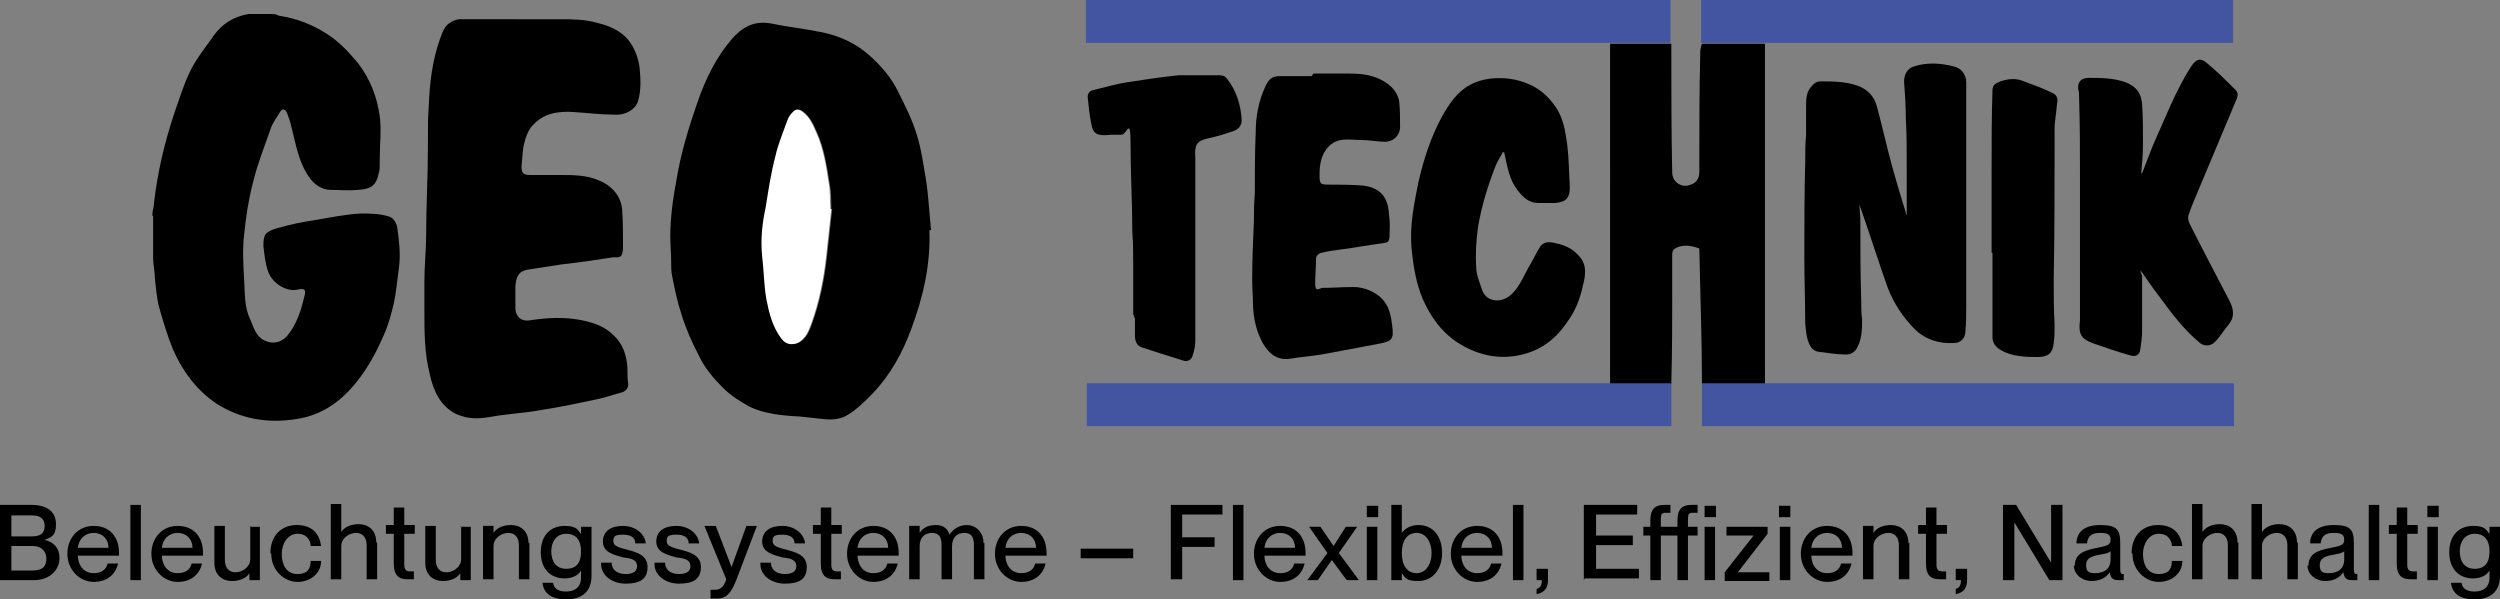 <?xml version="1.0" encoding="UTF-8"?><svg id="b" xmlns="http://www.w3.org/2000/svg" viewBox="0 0 285.7 68.5"><rect x="0" y="0" width="285.7" height="68.5" fill="#808080" stroke="none"/><defs><style>.d{fill:#4355a1;}.d,.e,.f{stroke-width:0px;}.e{fill:#000;}.f{fill:#fff;}</style></defs><g id="c"><path class="e" d="M17.4,24.6c0-.5.2-.9.2-1.4.4-3.5,1.2-6.9,2.3-10.2.6-1.7,1.1-3.4,1.9-5,.7-1.4,1.7-2.6,2.6-3.9,1-1.4,2.3-2.2,4-2.5.8,0,1.6,0,2.3,0s.8,0,1.2.2c2,.3,3.8,1,5.5,2.1,1.4.9,2.5,2.1,3.5,3.3,1.4,1.8,2.2,3.9,2.5,6.1.2,1.6,0,3.2,0,4.8s0,1.1-.1,1.6c-.3,1.7-1.1,1.9-2.4,2-1,.1-2.1,0-3.1,0s-1.9-.6-2.5-1.5c-1.2-1.7-1.5-3.8-2-5.7-.1-.5-.3-1.1-.5-1.6-.2-.4-.5-.6-.8-.1-.4.7-.9,1.3-1.1,2-.7,2-1.5,4-2,6.1-.5,1.9-.8,3.9-1,5.9-.2,1.7-.1,3.4,0,5.2.1,1.5,0,3.1.7,4.5.4.9.6,1.9,1.6,2.4s2,.2,2.6-.5c1.1-1.3,1.6-2.9,2-4.6.2-.7,0-.9-.8-.7-1.3.3-3-.8-3.4-2.2-.3-.9-.4-1.9-.5-2.8,0-1.3.2-1.6,1.5-2,1.4-.4,2.7-.7,4.1-.9,1.8-.3,3.7-.7,5.5-.8,1,0,2.1,0,3.1.3.6.1,1,.7,1.1,1.3.2,1.5.4,3,.2,4.5-.2,1.4-.3,2.8-.6,4.2-.3,1.2-.6,2.4-1.1,3.5-.6,1.4-1.3,2.8-2.1,4-1.9,2.9-4.4,5.2-8,5.7-3.2.5-6.3,0-9.1-1.8-2.2-1.5-3.8-3.6-4.9-6.1-.7-1.7-1.2-3.4-1.7-5.2-.2-1-.3-2-.4-3,0-.8-.2-1.5-.2-2.3v-4.8h0Z"/><path class="e" d="M106.2,26.1c.2,4-.7,7.9-2.1,11.6-1,2.7-2.4,5.2-4.4,7.3-.9.9-1.8,1.8-2.8,2.4-.8.5-1.7.6-2.7.5-.9-.1-1.9-.2-2.8-.3-2-.1-4-.3-5.7-1.1-1.1-.6-2.2-1.3-3.1-2.2-1.1-1.1-2.1-2.3-2.7-3.6-.8-1.5-1.5-3.1-2-4.7-.5-1.5-.8-3-1.1-4.5-.1-.5-.1-1-.1-1.5,0-1-.1-2-.1-3,0-2.1.3-4.3.7-6.4.5-3.1,1.4-6,2.4-8.9.9-2.6,2.1-5.1,3.9-7.2,1.2-1.4,2.6-2.2,4.6-1.8,1.9.4,3.9.6,5.8,1,1.9.4,3.7,1.2,5.2,2.5,1.4,1.2,2.7,2.7,3.5,4.4.8,1.6,1.6,3.2,2.1,4.9.5,1.6.7,3.2,1,4.9.3,1.9.4,3.9.6,5.9h-.2v-.2ZM95,23.9h0c0-1,0-2-.2-3-.3-1.9-.6-3.9-1.4-5.7-.4-.9-.8-1.9-1.7-2.5-.4-.3-.7-.1-1,.1-.2.3-.4.6-.6.9-.5,1.4-1,2.8-1.4,4.2-.5,1.9-.8,3.9-1.1,5.8-.3,1.9-.6,3.7-.4,5.6.2,1.7.2,3.3.5,5,.2,1.6.7,3.1,1.7,4.4.5.6,1.3.8,2,.4.8-.5,1.1-1.3,1.4-2.1.9-2.5,1.4-5,1.7-7.6.2-1.8.4-3.7.6-5.5h-.1Z"/><path class="e" d="M59,2.2h5c1.4,0,2.8,0,4.2.4,1.7.4,3.2,1.1,4.1,2.7.4.7.7,1.6.8,2.5.1,1.2.2,2.5-.2,3.8-.3.9-1.4,1.6-2.7,1.5-1.6,0-3.1-.2-4.7-.3-1.6-.1-3.2.1-4.4,1.3-.7.6-1,1.5-1.2,2.3s-.2,1.7-.3,2.6c0,.8.2,1,1,1h3.4c1.5,0,3,0,4.4.6,1.5.6,2.6,1.8,2.7,3.4.1,1.4.1,2.8.1,4.2s-.5,1.2-1.1,1.2c-1.9.3-3.9.6-5.8.8-1.3.2-2.6.4-3.9.6-1.3.2-1.4,1-1.5,1.9v2.5c0,.9.6,1.6,1.7,1.4,2-.3,3.9-.4,5.9,0,1.4.3,2.6.7,3.6,1.7,1.1,1,1.5,2.3,1.6,3.7,0,.6,0,1.3.1,1.9,0,.4-.2.7-.6.9-1.1.3-2.2.7-3.3.9-1.9.4-3.8.8-5.7,1.1-1.5.3-3,.4-4.5.6-1.1.1-2.1.4-3.2.4s-1.7-.2-2.4-.5c-1.8-.9-2.6-2.7-3-4.6-.6-2.4-.6-4.8-.6-7.2v-3.4c0-1.7.2-3.5.2-5.2,0-3.3.2-6.7.2-10s0-3.2.1-4.8c.1-2.6.4-5.2,1.3-7.7.3-.8.5-1.5,1.3-1.9.3-.2.7-.3,1-.3h6.4Z"/><path class="e" d="M191,43.9h-7V5h7v1c0,4.6,0,9.1.1,13.7,0,1,.9,1.7,1.8,1.5s1.3-.7,1.3-1.6v-1.2c0-4,0-8,.1-12.1,0-.4,0-.8.2-1.3h7.2v38.9h-7.2c0-5.2-.2-10.3-.3-15.5-.8-.3-1.7-.5-2.6-.1-.4.2-.5.4-.5.8v4.4c0,3.4,0,6.7-.1,10.1v.4h0Z"/><path class="e" d="M217.9,24.5v-5.8c0-1.7,0-3.4-.1-5.1,0-1.4-.1-2.9-.2-4.3,0-.8.4-1.5,1.1-1.7,1.5-.5,3.1-.4,4.6,0,.9.2,1.4,1,1.4,1.8v25.7c0,.9,0,1.9-.1,2.8,0,.7-.5,1.3-1.3,1.3-1.7.1-3.3-.4-4.5-1.6s-2.4-2.9-3.1-4.8c-1.1-3.1-2.1-6.3-3.2-9.4,0,.5.1,1.1.1,1.7,0,3.1,0,6.1.1,9.2,0,.7,0,1.5.1,2.2,0,1,0,2.1-.5,3.1-.3.7-.9,1-1.6.9-1,0-1.9-.2-2.9-.3-.7-.1-1-.7-1.2-1.3s-.2-1.2-.3-1.9c0-2.5-.1-5.1-.1-7.6,0-3.6,0-7.2.1-10.9,0-1,0-2.1.1-3.1v-3.2c0-.8,0-1.7.6-2.3.2-.3.6-.6,1-.6,1.4,0,2.9,0,4.3.5,1.1.4,1.9,1.2,2.2,2.4.6,2.2,1.1,4.5,1.7,6.7.5,1.8,1,3.5,1.6,5.4v.2Z"/><path class="e" d="M244.8,31.5v6.3c0,.7-.1,1.4-.2,2.1-.1.7-.5.9-1.2.7-1.4-.4-2.9-.9-4.3-1.4-1.3-.5-1.6-1.1-1.4-2.6v-16.2c0-3.1,0-6.1-.1-9.2,0-.3,0-.7-.1-1-.1-.9.4-1.3,1.2-1.3,1.4,0,2.8,0,4.2.5,1.3.5,1.8,1.3,1.9,2.5.1,1.5.1,2.9.1,4.4s-.1,2.3-.2,3.5h.1c.4-1,.8-2.1,1.2-3.1,1.4-3.1,2.6-6.3,4.4-9.1.6-.9,1.1-1,1.8-.4,1.1.9,2.2,2,3.2,3,.6.5.2,1.1,0,1.6-1.3,3.1-2.6,6.2-3.9,9.3-.5,1.2-1,2.3-1.4,3.5-.1.3,0,.7.1.9,1.5,3,3.1,6,4.6,8.9.5,1,.6,1.9-.2,2.8-.5.6-.9,1.3-1.5,1.9-.5.5-1.3.5-1.8,0-1.8-1.5-3.2-3.4-4.6-5.3-.7-.9-1.3-1.8-2-2.8h-.1l.2.5Z"/><path class="e" d="M150.1,8.4h3.5c1.4,0,2.8,0,4.2.7,1,.5,1.9,1.3,2.1,2.5.1.9.1,1.9.1,2.9s-.8,1.7-1.7,1.7-1.8-.2-2.7-.2c-1.4,0-2.8-.4-3.9.9-.7.8-.9,1.9-.9,3s0,1.2,1.1,1.2,2.5,0,3.8.1c1.8.2,2.8,1.1,3,2.9s.1,1.8.1,2.7-.2.9-.8,1c-1.6.2-3.1.5-4.7.7-.8.1-1.5.2-2.3.4-.2,0-.6.3-.6.6,0,.9-.1,1.9-.1,2.9s.4.6.8.5c1.2,0,2.4-.1,3.6-.1s2.8.6,3.6,1.8c.5.7.7,1.7.8,2.6.2,1.6,0,1.8-1.6,2.1-2.1.4-4.3.8-6.4,1.2-1.2.2-2.5.3-3.7.5-1.5.2-2.4-.6-3.1-1.8-.7-1.3-1-2.6-1.1-4.1,0-1.1-.1-2.1-.1-3.2,0-2.2.1-4.5.2-6.7,0-1,0-2,.1-3,0-2.3,0-4.7.1-7,0-1.8.3-3.6,1.1-5.3.4-.9.8-1.2,1.7-1.2h3.6l.2-.3Z"/><path class="e" d="M171.7,17.5c-.3.5-.6,1-.8,1.5-.9,2.3-1.6,4.6-2,7-.2,1.5-.3,3-.2,4.5,0,.9.4,1.8.7,2.7.5,1.3,2,1.4,3,.7,1.1-.8,1.6-2.1,2.2-3.2.5-.8.9-1.7,1.4-2.5.4-.6,1.1-.6,1.8-.4,1,.2,1.9.6,2.6,1.4,1,1,.8,2.3.5,3.4-.3,1.5-.9,3-1.8,4.2-1,1.5-2.3,2.7-4.1,3.4-3,1.1-5.9.6-8.5-1.1-1.8-1.2-3-2.9-3.9-4.9-.8-1.9-1.1-3.9-1.3-5.9-.2-2.6.3-5,.8-7.5.6-2.6,1.4-5.1,2.7-7.5.8-1.4,1.7-2.8,3.2-3.6.7-.4,1.5-.6,2.2-.7,1.6-.2,3.2,0,4.7.7,1.3.6,2.2,1.5,3,2.7.8,1.3,1,2.7,1.2,4.1.2,1.6.2,3.2.3,4.9,0,1.4-.6,1.7-1.7,1.8h-1.9c-1.1,0-1.8-.7-2.4-1.5-.9-1.2-1.1-2.4-1.5-4.3h-.2Z"/><path class="e" d="M129.5,35.9v-5.8c0-1.2,0-2.4-.1-3.6,0-3.3-.2-6.6-.2-10s-.4-1-1.1-1.1h-1.1c-1.8.2-2.1-.2-2.3-1.3-.2-1-.3-2-.4-3,0-.4.2-.7.6-.8,1.3-.3,2.6-.7,3.9-.9,2-.3,3.9-.6,5.9-.8.7,0,1.5,0,2.3,0,.7,0,1.4,0,2.1,0,.5,0,.9,0,1.2.5,1,1.3,1.5,2.9,1.6,4.6,0,.7-.4,1.1-1,1.3-.9.3-1.8.6-2.8.8-1.4.3-1.6.8-1.5,2.2v20.9c0,.6-.1,1.1-.3,1.7-.1.5-.6.8-1.1.6-1.6-.5-3.2-1-4.7-1.5-.6-.2-.8-.7-.8-1.4v-2h-.1v-.2Z"/><path class="e" d="M227.6,28.8v-9.4c0-3,0-6.1.1-9.1,0-.6.4-.8.9-1,.9-.3,1.8-.4,2.7,0,1.1.4,2.2.8,3.2,1.3.5.2.7.6.6,1.1-.1.9-.2,1.8-.3,2.7v1c0,5.5,0,11.1-.1,16.6,0,1.7,0,3.4.1,5.1,0,.7,0,1.4-.1,2.1-.1,1.1-.6,1.6-1.8,1.6s-3.1,0-4.4-.9c-.5-.3-.8-.8-.8-1.4v-9.6h-.1Z"/><path class="f" d="M95,23.9c-.2,1.8-.4,3.7-.6,5.5-.3,2.6-.8,5.1-1.7,7.6-.3.8-.6,1.6-1.4,2.1-.7.4-1.5.3-2-.4-1-1.3-1.4-2.9-1.7-4.4-.3-1.6-.3-3.3-.5-5-.2-1.9,0-3.8.4-5.6.3-1.9.6-3.9,1.1-5.8.3-1.4.9-2.8,1.4-4.2.1-.3.3-.6.6-.9.3-.3.6-.4,1-.1.9.6,1.3,1.6,1.7,2.5.8,1.8,1.1,3.7,1.4,5.7.2,1,.1,2,.2,3h.1Z"/><rect class="d" x="194.5" y="43.8" width="60.8" height="4.9"/><rect class="d" x="124.2" y="43.8" width="66.8" height="4.9"/><rect class="d" x="124.1" width="66.8" height="4.9"/><rect class="d" x="194.4" width="60.8" height="4.9"/><path class="e" d="M0,66.3v-8.6h3.6c1.8,0,2.8.8,2.8,2.2s-.6,1.5-1.3,1.8h0c.9.2,1.7.8,1.7,2.1s-1.1,2.5-2.9,2.5H0ZM3.6,61.3c1.1,0,1.5-.4,1.5-1.2s-.5-1.2-1.4-1.2H1.3v2.4h2.3ZM3.7,65.2c1.3,0,1.6-.6,1.6-1.4s-.6-1.4-1.5-1.4H1.3v2.8h2.4Z"/><path class="e" d="M13.6,63.5h-4.7c0,1,.6,2,1.8,2s1.5-.7,1.6-1.1h1.2c-.3,1.2-1.2,2.1-2.8,2.1s-3-1.4-3-3.2,1.2-3.2,3-3.2,2.9,1.2,2.9,3.1,0,.3,0,.4ZM12.4,62.6c0-1-.7-1.7-1.7-1.7s-1.7.7-1.8,1.7h3.5Z"/><path class="e" d="M14.9,66.3v-8.6h1.2v8.6h-1.2Z"/><path class="e" d="M23.2,63.5h-4.7c0,1,.6,2,1.8,2s1.5-.7,1.6-1.1h1.2c-.3,1.2-1.2,2.1-2.8,2.1s-3-1.4-3-3.2,1.2-3.2,3-3.2,2.9,1.2,2.9,3.1,0,.3,0,.4ZM22,62.6c0-1-.7-1.7-1.7-1.7s-1.7.7-1.8,1.7h3.5Z"/><path class="e" d="M28.5,60.2h1.2v6.1h-1.2v-.8h0c-.3.5-1,.9-2,.9s-2-.6-2-2.1v-4.2h1.2v3.9c0,.8.4,1.4,1.2,1.4s1.7-.6,1.7-1.5v-3.8Z"/><path class="e" d="M30.9,63.2c0-1.9,1.2-3.2,3-3.2s2.6,1,2.8,2.4h-1.2c0-.6-.4-1.4-1.5-1.4s-1.8,1.1-1.8,2.3.5,2.3,1.8,2.3,1.5-.8,1.5-1.5h1.2c0,1.4-1.2,2.4-2.7,2.4s-3-1.3-3-3.2Z"/><path class="e" d="M43.1,62v4.2h-1.2v-3.9c0-.8-.4-1.4-1.2-1.4s-1.7.6-1.7,1.5v3.8h-1.2v-8.6h1.2v3.2h0c.3-.5,1-.9,2-.9s2,.6,2,2.1Z"/><path class="e" d="M47.3,65.3v.9c-.3,0-.5,0-.7,0-1,0-1.6-.4-1.6-1.8v-3.4h-.9v-1h.9v-2h1.2v2h1.2v1h-1.2v3.5c0,.6.2.8.7.8s.3,0,.5,0Z"/><path class="e" d="M52.6,60.2h1.2v6.1h-1.2v-.8h0c-.3.5-1,.9-2,.9s-2-.6-2-2.1v-4.2h1.2v3.9c0,.8.4,1.4,1.2,1.4s1.7-.6,1.7-1.5v-3.8Z"/><path class="e" d="M60.5,62v4.2h-1.2v-3.9c0-.8-.4-1.4-1.2-1.4s-1.7.6-1.7,1.5v3.8h-1.2v-6.1h1.2v.8h0c.3-.5,1-.9,2-.9s2,.6,2,2.1Z"/><path class="e" d="M66.4,60.2h1.2v5.6c0,1.8-1.1,2.7-2.9,2.7s-2.6-.8-2.7-1.9h1.2c.1.6.5,1,1.5,1s1.7-.5,1.7-1.6v-.8h0c-.3.5-.9.9-1.9.9-1.5,0-2.7-1-2.7-3s1.2-3,2.7-3,1.5.5,1.9.9h0v-.7ZM66.4,63c0-1.3-.6-2-1.7-2s-1.7.9-1.7,2,.5,2,1.7,2,1.7-.7,1.7-2Z"/><path class="e" d="M68.7,64.3h1.2c0,.7.5,1.3,1.6,1.3s1.3-.5,1.3-.9c0-.8-.8-.9-1.6-1-1.1-.3-2.3-.6-2.3-1.8s.9-1.8,2.3-1.8,2.5.9,2.6,2h-1.2c0-.5-.3-1-1.4-1s-1.1.3-1.1.8.7.7,1.5.9c1.1.3,2.4.6,2.4,2s-.9,1.9-2.5,1.9-2.8-1-2.8-2.2Z"/><path class="e" d="M74.8,64.3h1.2c0,.7.5,1.3,1.6,1.3s1.3-.5,1.3-.9c0-.8-.8-.9-1.6-1-1.1-.3-2.3-.6-2.3-1.8s.9-1.8,2.3-1.8,2.5.9,2.6,2h-1.2c0-.5-.3-1-1.4-1s-1.1.3-1.1.8.7.7,1.5.9c1.1.3,2.4.6,2.4,2s-.9,1.9-2.5,1.9-2.8-1-2.8-2.2Z"/><path class="e" d="M81.2,68.4v-1c.2,0,.3,0,.5,0,.5,0,1-.2,1.3-1.2l-2.5-6.1h1.3l1.8,4.7h0l1.7-4.7h1.2l-2.4,6.3c-.6,1.5-1.2,2-2.1,2s-.4,0-.8,0Z"/><path class="e" d="M86.9,64.3h1.2c0,.7.5,1.3,1.6,1.3s1.3-.5,1.3-.9c0-.8-.8-.9-1.6-1-1.1-.3-2.3-.6-2.3-1.8s.9-1.8,2.3-1.8,2.5.9,2.6,2h-1.2c0-.5-.3-1-1.4-1s-1.1.3-1.1.8.7.7,1.5.9c1.1.3,2.4.6,2.4,2s-.9,1.9-2.5,1.9-2.8-1-2.8-2.2Z"/><path class="e" d="M96.1,65.3v.9c-.3,0-.5,0-.7,0-1,0-1.6-.4-1.6-1.8v-3.4h-.9v-1h.9v-2h1.2v2h1.2v1h-1.2v3.5c0,.6.2.8.7.8s.3,0,.5,0Z"/><path class="e" d="M102.7,63.5h-4.7c0,1,.6,2,1.8,2s1.5-.7,1.6-1.1h1.2c-.3,1.2-1.2,2.1-2.8,2.1s-3-1.4-3-3.2,1.2-3.2,3-3.2,2.9,1.2,2.9,3.1,0,.3,0,.4ZM101.5,62.6c0-1-.7-1.7-1.7-1.7s-1.7.7-1.8,1.7h3.5Z"/><path class="e" d="M112.5,62v4.2h-1.2v-3.9c0-.8-.2-1.4-1.1-1.4s-1.4.6-1.4,1.5v3.8h-1.2v-3.9c0-.8-.2-1.4-1.1-1.4s-1.4.6-1.4,1.5v3.8h-1.2v-6.1h1.2v.8h0c.3-.5.9-.9,1.8-.9s1.4.4,1.6,1.1h0c.4-.6,1.1-1.1,2-1.1s1.9.7,1.9,2.1Z"/><path class="e" d="M119.6,63.5h-4.7c0,1,.6,2,1.8,2s1.5-.7,1.6-1.1h1.2c-.3,1.2-1.2,2.1-2.8,2.1s-3-1.4-3-3.2,1.2-3.2,3-3.2,2.9,1.2,2.9,3.1,0,.3,0,.4ZM118.4,62.6c0-1-.7-1.7-1.7-1.7s-1.7.7-1.8,1.7h3.5Z"/><path class="e" d="M123.5,63.8v-1.1h6v1.1h-6Z"/><path class="e" d="M133.8,66.3v-8.6h5.9v1.1h-4.6v2.6h3.7v1.1h-3.7v3.7h-1.3Z"/><path class="e" d="M140.9,66.3v-8.6h1.2v8.6h-1.2Z"/><path class="e" d="M149.2,63.5h-4.7c0,1,.6,2,1.8,2s1.5-.7,1.6-1.1h1.2c-.3,1.2-1.2,2.1-2.8,2.1s-3-1.4-3-3.2,1.2-3.2,3-3.2,2.9,1.2,2.9,3.1,0,.3,0,.4ZM148,62.6c0-1-.7-1.7-1.7-1.7s-1.7.7-1.8,1.7h3.5Z"/><path class="e" d="M149.4,66.3l2.3-3.1-2.1-3h1.3l1.5,2.2h0l1.4-2.2h1.3l-2.1,3,2.3,3.1h-1.4l-1.7-2.3h0l-1.6,2.3h-1.4Z"/><path class="e" d="M156.2,59.1v-1.3h1.3v1.3h-1.3ZM156.2,66.3v-6.1h1.2v6.1h-1.2Z"/><path class="e" d="M164.8,63.2c0,2-1.2,3.2-2.7,3.2s-1.5-.4-1.9-.9h0v.8h-1.2v-8.6h1.2v3.2h0c.3-.4.9-.9,1.9-.9,1.6,0,2.7,1.2,2.7,3.2ZM163.6,63.2c0-1.2-.6-2.3-1.7-2.3s-1.7.9-1.7,2.3.6,2.3,1.7,2.3,1.7-1.1,1.7-2.3Z"/><path class="e" d="M171.7,63.5h-4.7c0,1,.6,2,1.8,2s1.5-.7,1.6-1.1h1.2c-.3,1.2-1.2,2.1-2.8,2.1s-3-1.4-3-3.2,1.2-3.2,3-3.2,2.9,1.2,2.9,3.1,0,.3,0,.4ZM170.5,62.6c0-1-.7-1.7-1.7-1.7s-1.7.7-1.8,1.7h3.5Z"/><path class="e" d="M172.9,66.3v-8.6h1.2v8.6h-1.2Z"/><path class="e" d="M175.6,67.3c.4-.1.6-.4.6-1h-.6v-1.3h1.3v1.3c0,.8-.3,1.4-1.3,1.6v-.6Z"/><path class="e" d="M181,66.3v-8.6h6.1v1.1h-4.7v2.4h4.2v1.1h-4.2v2.7h4.9v1.1h-6.2Z"/><path class="e" d="M188.6,66.3v-5.1h-.8v-1h.8v-.7c0-1.4.6-1.8,1.6-1.8s.4,0,.7,0v.9c-.2,0-.3,0-.5,0-.5,0-.6.1-.6.8v.8h1.9v-.7c0-1.4.6-1.8,1.6-1.8s.4,0,.7,0v.9c-.2,0-.3,0-.5,0-.5,0-.6.1-.6.8v.8h1.1v1h-1.1v5.1h-1.2v-5.1h-1.9v5.1h-1.2ZM194.8,59.1v-1.3h1.3v1.3h-1.3ZM194.8,66.3v-6.1h1.2v6.1h-1.2Z"/><path class="e" d="M197.1,66.3v-.9l3.3-4.2h0s-3.1,0-3.1,0v-1h4.7v.8l-3.4,4.4h0s3.6,0,3.6,0v1h-5.1Z"/><path class="e" d="M203.3,59.1v-1.3h1.3v1.3h-1.3ZM203.4,66.3v-6.1h1.2v6.1h-1.2Z"/><path class="e" d="M211.7,63.5h-4.7c0,1,.6,2,1.8,2s1.5-.7,1.6-1.1h1.2c-.3,1.2-1.2,2.1-2.8,2.1s-3-1.4-3-3.2,1.2-3.2,3-3.2,2.9,1.2,2.9,3.1,0,.3,0,.4ZM210.5,62.6c0-1-.7-1.7-1.7-1.7s-1.7.7-1.8,1.7h3.5Z"/><path class="e" d="M218.2,62v4.2h-1.2v-3.9c0-.8-.4-1.4-1.2-1.4s-1.7.6-1.7,1.5v3.8h-1.2v-6.1h1.2v.8h0c.3-.5,1-.9,2-.9s2,.6,2,2.1Z"/><path class="e" d="M222.4,65.3v.9c-.3,0-.5,0-.7,0-1,0-1.6-.4-1.6-1.8v-3.4h-.9v-1h.9v-2h1.2v2h1.2v1h-1.2v3.5c0,.6.2.8.7.8s.3,0,.5,0Z"/><path class="e" d="M223.5,67.3c.4-.1.6-.4.6-1h-.6v-1.3h1.3v1.3c0,.8-.3,1.4-1.3,1.6v-.6Z"/><path class="e" d="M228.9,66.3v-8.6h1.5l4,6.6h0v-6.6h1.3v8.6h-1.5l-4-6.6h0v6.6h-1.3Z"/><path class="e" d="M237.1,64.7c0-1.4,1-1.8,2.6-2.1,1-.2,1.5-.3,1.5-.9s-.3-.8-1.2-.8-1.4.3-1.5,1.2h-1.2c0-1.2.8-2.1,2.7-2.1s2.3.5,2.3,2.1v2.8c0,.4,0,.7.3.7s0,0,.1,0v.7c-.2,0-.4,0-.6,0-.6,0-.9-.2-1-.9h0c-.4.6-1.1,1-2.1,1s-2-.7-2-1.8ZM241.2,63.9v-.9c-.2.2-.7.3-1.3.4-1.1.2-1.5.5-1.5,1.2s.3.9,1,.9c1.1,0,1.8-.5,1.8-1.6Z"/><path class="e" d="M243.6,63.2c0-1.9,1.2-3.2,3-3.2s2.6,1,2.8,2.4h-1.2c0-.6-.4-1.4-1.5-1.4s-1.8,1.1-1.8,2.3.5,2.3,1.8,2.3,1.5-.8,1.5-1.5h1.2c0,1.4-1.2,2.4-2.7,2.4s-3-1.3-3-3.2Z"/><path class="e" d="M255.8,62v4.2h-1.2v-3.9c0-.8-.4-1.4-1.2-1.4s-1.7.6-1.7,1.5v3.8h-1.2v-8.6h1.2v3.2h0c.3-.5,1-.9,2-.9s2,.6,2,2.1Z"/><path class="e" d="M262.6,62v4.2h-1.2v-3.9c0-.8-.4-1.4-1.2-1.4s-1.7.6-1.7,1.5v3.8h-1.2v-8.6h1.2v3.2h0c.3-.5,1-.9,2-.9s2,.6,2,2.1Z"/><path class="e" d="M263.8,64.7c0-1.4,1-1.8,2.6-2.1,1-.2,1.5-.3,1.5-.9s-.3-.8-1.2-.8-1.4.3-1.5,1.2h-1.2c0-1.2.8-2.1,2.7-2.1s2.3.5,2.3,2.1v2.8c0,.4,0,.7.3.7s0,0,.1,0v.7c-.2,0-.4,0-.6,0-.6,0-.9-.2-1-.9h0c-.4.6-1.1,1-2.1,1s-2-.7-2-1.8ZM267.9,63.9v-.9c-.2.2-.7.3-1.3.4-1.1.2-1.5.5-1.5,1.2s.3.9,1,.9c1.1,0,1.8-.5,1.8-1.6Z"/><path class="e" d="M270.7,66.3v-8.6h1.2v8.6h-1.2Z"/><path class="e" d="M276.2,65.3v.9c-.3,0-.5,0-.7,0-1,0-1.6-.4-1.6-1.8v-3.4h-.9v-1h.9v-2h1.2v2h1.2v1h-1.2v3.5c0,.6.2.8.7.8s.3,0,.5,0Z"/><path class="e" d="M277.4,59.1v-1.3h1.3v1.3h-1.3ZM277.4,66.3v-6.1h1.2v6.1h-1.2Z"/><path class="e" d="M284.5,60.2h1.2v5.6c0,1.8-1.1,2.7-2.9,2.7s-2.6-.8-2.7-1.9h1.2c.1.6.5,1,1.5,1s1.7-.5,1.7-1.6v-.8h0c-.3.5-.9.9-1.9.9-1.5,0-2.7-1-2.7-3s1.2-3,2.7-3,1.5.5,1.9.9h0v-.7ZM284.5,63c0-1.3-.6-2-1.7-2s-1.7.9-1.7,2,.5,2,1.7,2,1.7-.7,1.7-2Z"/></g></svg>